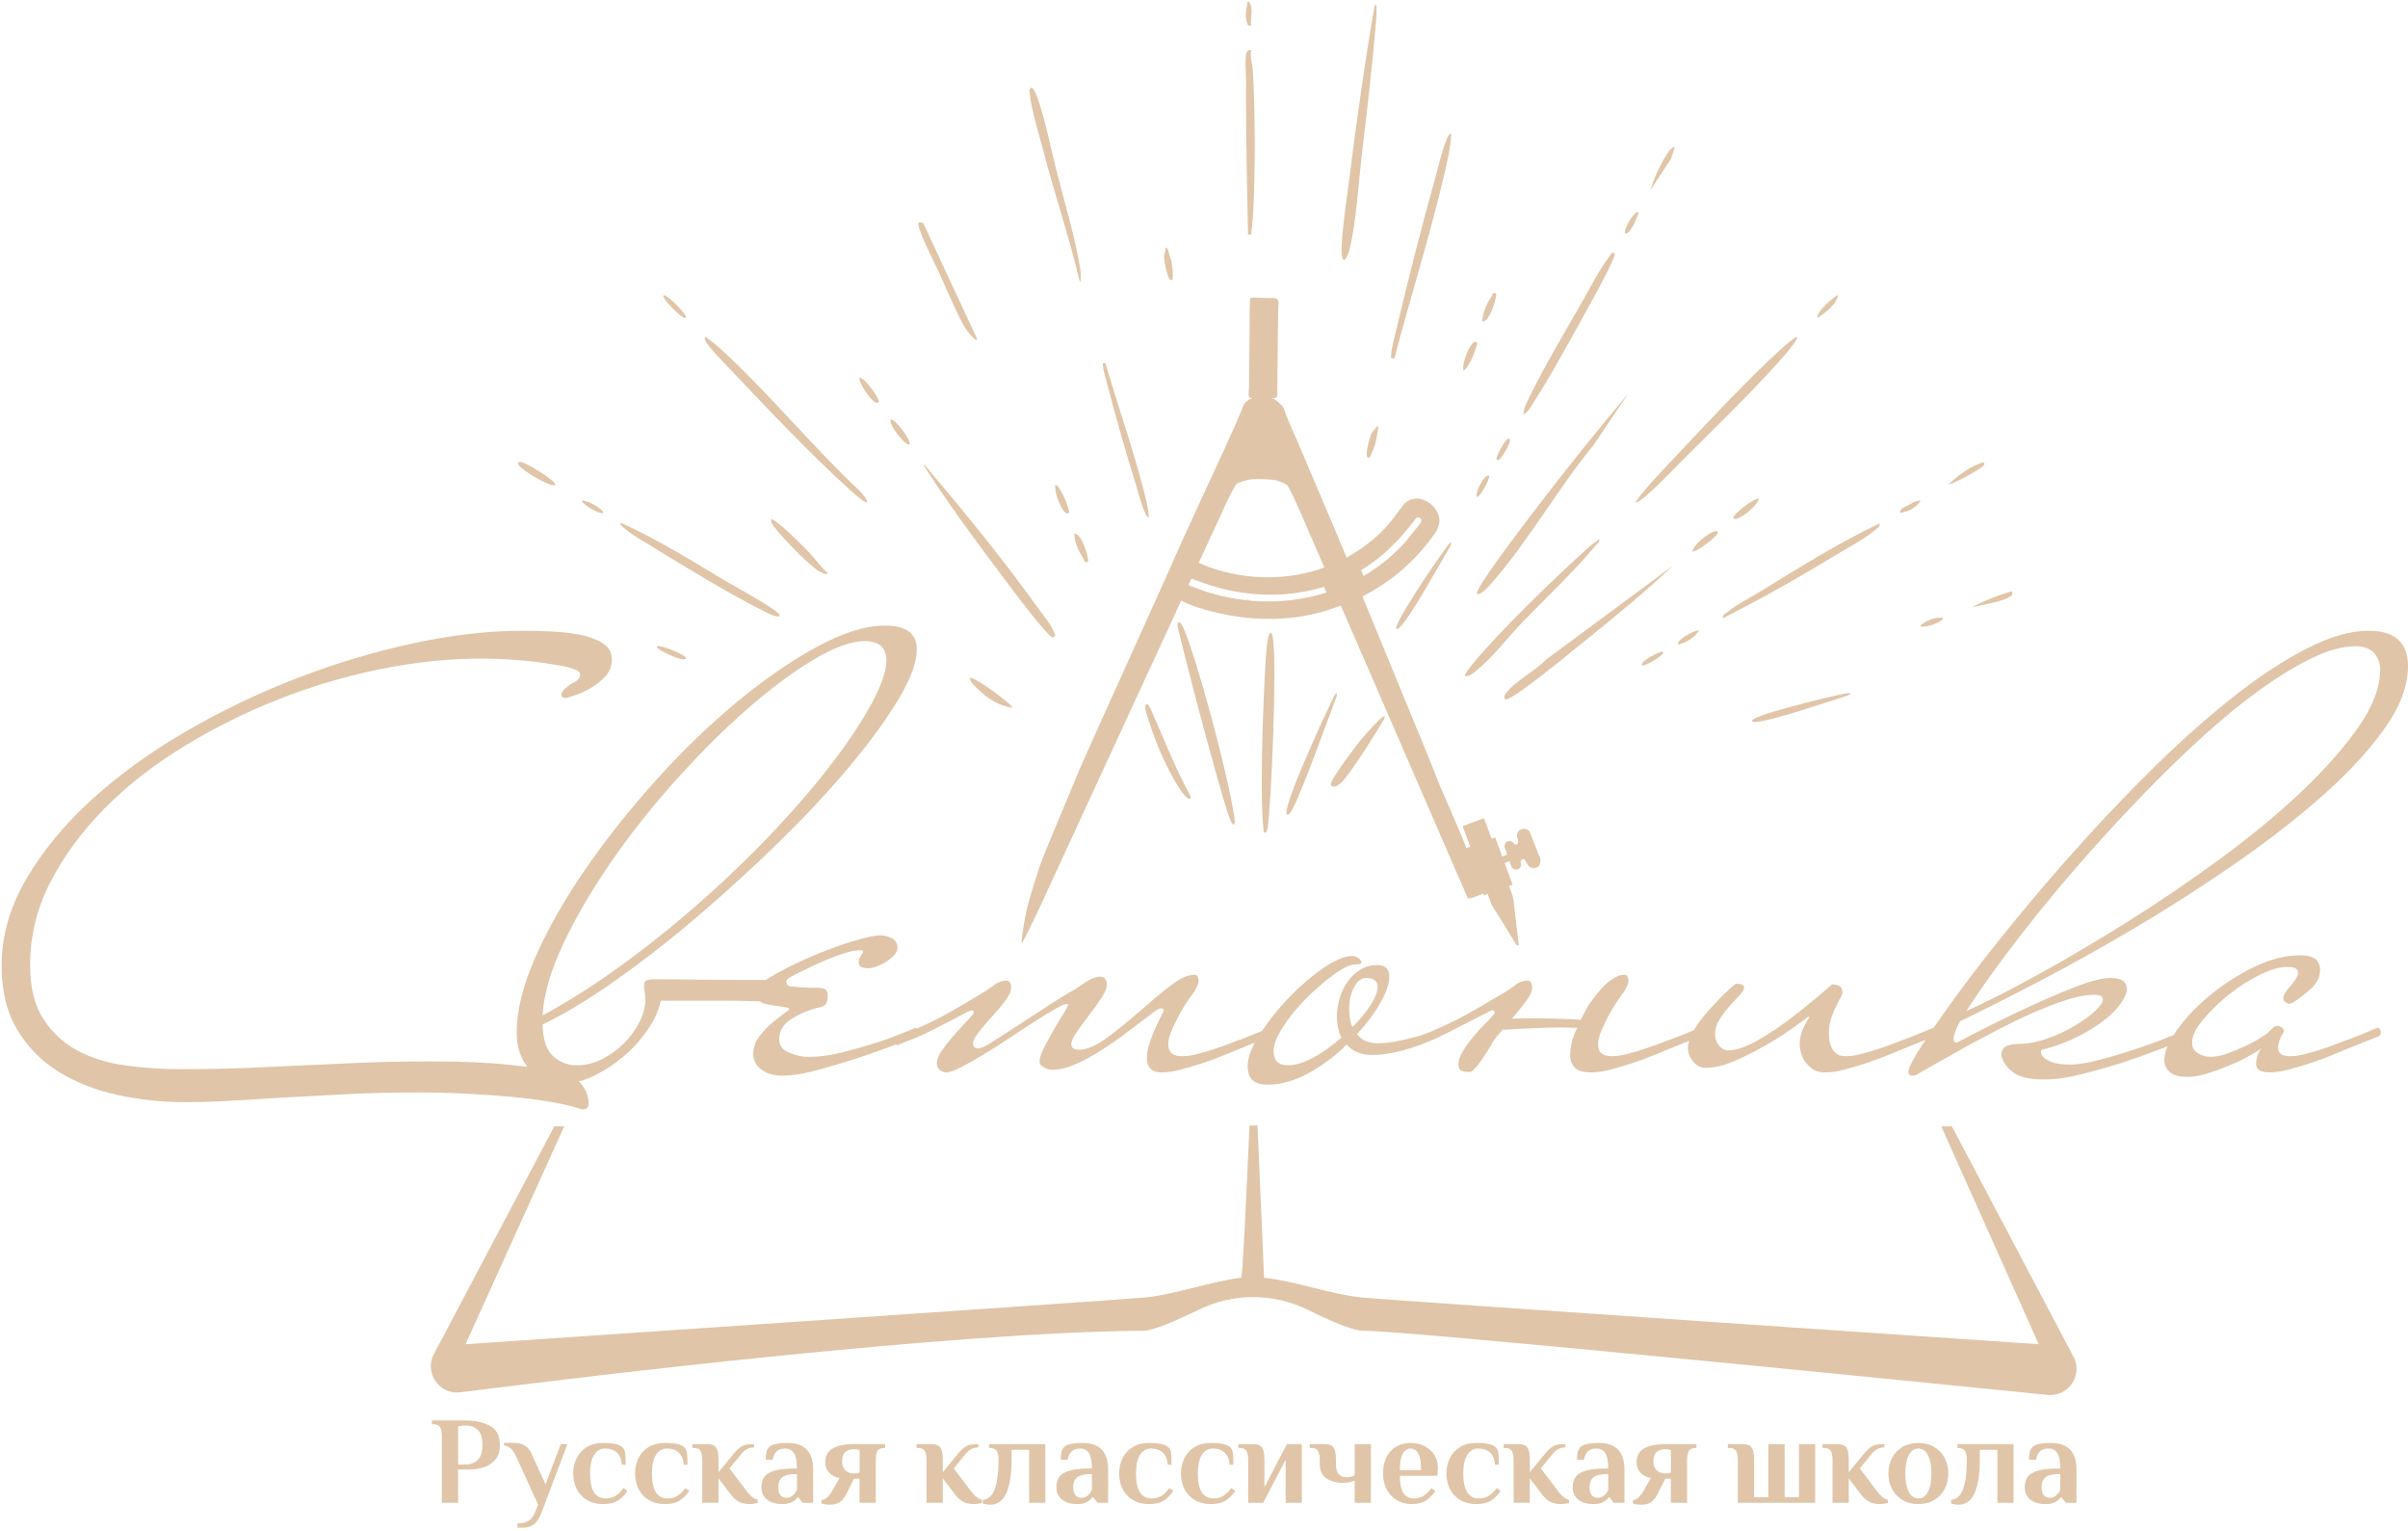<?xml version="1.0" encoding="UTF-8"?> <svg xmlns="http://www.w3.org/2000/svg" width="225" height="143" viewBox="0 0 225 143" fill="none"><path d="M41.291 134.201C41.291 133.804 41.237 133.511 41.127 133.321C41.019 133.131 40.8 133.036 40.475 133.036H40.358V132.686H43.563C44.363 132.686 45.087 132.844 45.736 133.159C46.384 133.474 46.708 134.096 46.708 135.029C46.708 135.635 46.54 136.105 46.201 136.439C45.863 136.773 45.485 136.994 45.065 137.104C44.646 137.212 44.261 137.267 43.911 137.267H42.804V140.379H41.289V134.203L41.291 134.201ZM43.505 136.8C43.963 136.8 44.34 136.66 44.636 136.38C44.932 136.101 45.078 135.63 45.078 134.97C45.078 134.31 44.933 133.851 44.642 133.572C44.35 133.292 43.99 133.153 43.564 133.153C43.338 133.153 43.163 133.168 43.04 133.199L42.806 133.234V136.801H43.505V136.8Z" fill="#E0C5A8"></path><path d="M48.355 142.3C48.781 142.3 49.128 142.218 49.392 142.055C49.657 141.891 49.869 141.597 50.033 141.169L50.277 140.539L48.179 135.947C47.923 135.388 47.561 135.077 47.095 135.014V134.781H48.12C48.462 134.781 48.765 134.865 49.029 135.032C49.294 135.2 49.495 135.427 49.635 135.714L50.975 138.651L52.397 134.898H53.015L50.66 141.133C50.443 141.739 50.19 142.152 49.903 142.374C49.614 142.596 49.254 142.706 48.819 142.706H48.353V142.299L48.355 142.3Z" fill="#E0C5A8"></path><path d="M54.832 140.111C54.413 139.854 54.096 139.511 53.883 139.079C53.669 138.648 53.562 138.168 53.562 137.641C53.562 137.113 53.669 136.632 53.883 136.201C54.096 135.769 54.413 135.425 54.832 135.169C55.252 134.913 55.76 134.785 56.359 134.785C57.29 134.785 57.893 134.92 58.165 135.192C58.298 135.324 58.379 135.5 58.411 135.716C58.442 135.934 58.458 136.303 58.458 136.823H58.108C58.077 136.334 57.925 135.959 57.653 135.698C57.382 135.437 57.009 135.307 56.534 135.307C56.108 135.307 55.767 135.503 55.515 135.896C55.263 136.288 55.136 136.87 55.136 137.638C55.136 139.192 55.622 139.969 56.593 139.969C56.966 139.969 57.278 139.886 57.531 139.718C57.783 139.551 58.026 139.313 58.259 139.001L58.621 139.269C58.395 139.619 58.113 139.91 57.77 140.143C57.427 140.376 56.957 140.493 56.36 140.493C55.763 140.493 55.253 140.364 54.833 140.108L54.832 140.111Z" fill="#E0C5A8"></path><path d="M60.612 140.111C60.192 139.854 59.876 139.511 59.662 139.079C59.448 138.648 59.341 138.168 59.341 137.641C59.341 137.113 59.448 136.632 59.662 136.201C59.876 135.769 60.192 135.425 60.612 135.169C61.031 134.913 61.54 134.785 62.139 134.785C63.07 134.785 63.672 134.92 63.945 135.192C64.077 135.324 64.159 135.5 64.19 135.716C64.222 135.934 64.237 136.303 64.237 136.823H63.887C63.856 136.334 63.705 135.959 63.433 135.698C63.161 135.437 62.789 135.307 62.314 135.307C61.887 135.307 61.547 135.503 61.295 135.896C61.042 136.288 60.916 136.87 60.916 137.638C60.916 139.192 61.402 139.969 62.373 139.969C62.745 139.969 63.058 139.886 63.31 139.718C63.563 139.551 63.806 139.313 64.039 139.001L64.401 139.269C64.175 139.619 63.892 139.91 63.55 140.143C63.207 140.376 62.737 140.493 62.14 140.493C61.542 140.493 61.033 140.364 60.613 140.108L60.612 140.111Z" fill="#E0C5A8"></path><path d="M69.053 140.28C68.769 140.137 68.502 139.898 68.255 139.564L67.136 138.095V140.379H65.621V136.417C65.621 136.02 65.567 135.727 65.458 135.537C65.35 135.347 65.132 135.251 64.805 135.251H64.688V134.901H66.088C66.368 134.901 66.58 134.948 66.728 135.041C66.875 135.134 66.981 135.287 67.043 135.501C67.106 135.715 67.137 136.019 67.137 136.416V137.523L68.547 135.798C68.811 135.479 69.06 135.25 69.293 135.11C69.527 134.971 69.837 134.901 70.225 134.901H70.458V135.204C70.225 135.204 70.016 135.251 69.83 135.344C69.643 135.437 69.464 135.584 69.293 135.786L68.162 137.161L69.712 139.212C70.084 139.717 70.446 140.012 70.796 140.098V140.378C70.734 140.409 70.622 140.437 70.458 140.459C70.295 140.483 70.14 140.494 69.992 140.494C69.65 140.494 69.337 140.423 69.054 140.279L69.053 140.28Z" fill="#E0C5A8"></path><path d="M71.664 140.07C71.318 139.786 71.146 139.404 71.146 138.922C71.146 138.534 71.237 138.21 71.42 137.954C71.603 137.698 71.923 137.504 72.382 137.371C72.84 137.239 73.477 137.173 74.293 137.173H74.467C74.467 136.497 74.374 136.018 74.187 135.734C74.001 135.451 73.726 135.309 73.36 135.309C73.057 135.309 72.808 135.382 72.614 135.53C72.419 135.678 72.28 135.953 72.194 136.357H71.554C71.554 136.092 71.57 135.868 71.606 135.681C71.641 135.495 71.721 135.332 71.844 135.192C72.085 134.92 72.668 134.785 73.592 134.785C74.369 134.785 74.961 134.989 75.369 135.396C75.776 135.804 75.981 136.416 75.981 137.232V140.379H74.99L74.583 139.855H74.525C74.455 139.964 74.346 140.072 74.198 140.182C73.934 140.392 73.577 140.497 73.126 140.497C72.497 140.497 72.009 140.355 71.663 140.071L71.664 140.07ZM73.895 139.813C74.012 139.747 74.125 139.655 74.233 139.539C74.334 139.43 74.412 139.302 74.466 139.154V137.697H74.292C73.74 137.697 73.34 137.796 73.091 137.994C72.842 138.192 72.718 138.501 72.718 138.921C72.718 139.239 72.784 139.483 72.917 139.655C73.049 139.826 73.235 139.911 73.476 139.911C73.639 139.911 73.779 139.879 73.895 139.813Z" fill="#E0C5A8"></path><path d="M76.763 140.435V140.132C77.12 140.086 77.45 139.798 77.753 139.271L78.451 138.059C78.039 137.996 77.713 137.832 77.473 137.564C77.231 137.296 77.111 136.971 77.111 136.59C77.111 136.007 77.338 135.58 77.793 135.309C78.247 135.037 78.874 134.901 79.674 134.901H82.704V135.251H82.645C82.32 135.251 82.102 135.346 81.993 135.537C81.883 135.728 81.829 136.02 81.829 136.417V140.379H80.314V138.118H79.802L79.103 139.505C78.924 139.87 78.716 140.136 78.479 140.303C78.242 140.47 77.921 140.553 77.517 140.553C77.246 140.553 76.993 140.515 76.76 140.437L76.763 140.435ZM80.153 137.597C80.254 137.57 80.308 137.556 80.317 137.556V135.447C80.31 135.447 80.254 135.434 80.153 135.406C80.052 135.378 79.932 135.365 79.792 135.365C79.465 135.365 79.199 135.453 78.993 135.627C78.788 135.801 78.685 136.084 78.685 136.472C78.685 136.86 78.789 137.153 78.999 137.346C79.21 137.541 79.473 137.638 79.792 137.638C79.931 137.638 80.052 137.625 80.153 137.597Z" fill="#E0C5A8"></path><path d="M90.009 140.28C89.725 140.137 89.458 139.898 89.211 139.564L88.092 138.095V140.379H86.577V136.417C86.577 136.02 86.523 135.727 86.414 135.537C86.305 135.347 86.088 135.251 85.761 135.251H85.644V134.901H87.043C87.324 134.901 87.536 134.948 87.684 135.041C87.831 135.134 87.937 135.287 87.999 135.501C88.062 135.715 88.093 136.019 88.093 136.416V137.523L89.503 135.798C89.767 135.479 90.016 135.25 90.249 135.11C90.483 134.971 90.793 134.901 91.181 134.901H91.414V135.204C91.181 135.204 90.972 135.251 90.785 135.344C90.599 135.437 90.42 135.584 90.249 135.786L89.118 137.161L90.668 139.212C91.04 139.717 91.402 140.012 91.752 140.098V140.378C91.689 140.409 91.578 140.437 91.414 140.459C91.251 140.483 91.096 140.494 90.948 140.494C90.606 140.494 90.293 140.423 90.01 140.279L90.009 140.28Z" fill="#E0C5A8"></path><path d="M92.15 140.518C92.011 140.494 91.905 140.471 91.835 140.449V140.111C92.138 140.064 92.394 139.93 92.604 139.709C92.814 139.487 92.983 139.103 93.112 138.555C93.24 138.007 93.304 137.256 93.304 136.3C93.304 135.959 93.244 135.698 93.124 135.519C93.004 135.341 92.773 135.251 92.43 135.251V134.901H97.675V140.379H96.16V135.425H94.517V136.299C94.517 139.135 93.857 140.553 92.536 140.553C92.419 140.553 92.292 140.541 92.151 140.518H92.15Z" fill="#E0C5A8"></path><path d="M99.225 140.07C98.879 139.786 98.707 139.404 98.707 138.922C98.707 138.534 98.798 138.21 98.981 137.954C99.164 137.698 99.484 137.504 99.943 137.371C100.401 137.239 101.038 137.173 101.854 137.173H102.028C102.028 136.497 101.934 136.018 101.748 135.734C101.562 135.451 101.287 135.309 100.921 135.309C100.618 135.309 100.369 135.382 100.175 135.53C99.98 135.678 99.841 135.953 99.755 136.357H99.114C99.114 136.092 99.131 135.868 99.167 135.681C99.202 135.495 99.281 135.332 99.405 135.192C99.646 134.92 100.229 134.785 101.153 134.785C101.93 134.785 102.522 134.989 102.93 135.396C103.337 135.804 103.542 136.416 103.542 137.232V140.379H102.551L102.144 139.855H102.086C102.016 139.964 101.907 140.072 101.759 140.182C101.494 140.392 101.137 140.497 100.687 140.497C100.058 140.497 99.57 140.355 99.224 140.071L99.225 140.07ZM101.456 139.813C101.573 139.747 101.686 139.655 101.794 139.539C101.895 139.43 101.973 139.302 102.027 139.154V137.697H101.853C101.301 137.697 100.901 137.796 100.652 137.994C100.403 138.192 100.279 138.501 100.279 138.921C100.279 139.239 100.345 139.483 100.478 139.655C100.61 139.826 100.796 139.911 101.036 139.911C101.2 139.911 101.339 139.879 101.456 139.813Z" fill="#E0C5A8"></path><path d="M105.84 140.111C105.421 139.854 105.104 139.511 104.89 139.079C104.676 138.648 104.569 138.168 104.569 137.641C104.569 137.113 104.676 136.632 104.89 136.201C105.104 135.769 105.421 135.425 105.84 135.169C106.26 134.913 106.768 134.785 107.367 134.785C108.298 134.785 108.9 134.92 109.173 135.192C109.305 135.324 109.387 135.5 109.418 135.716C109.45 135.934 109.465 136.303 109.465 136.823H109.116C109.084 136.334 108.933 135.959 108.661 135.698C108.39 135.437 108.017 135.307 107.542 135.307C107.115 135.307 106.775 135.503 106.523 135.896C106.27 136.288 106.144 136.87 106.144 137.638C106.144 139.192 106.63 139.969 107.601 139.969C107.974 139.969 108.286 139.886 108.539 139.718C108.791 139.551 109.034 139.313 109.267 139.001L109.629 139.269C109.403 139.619 109.12 139.91 108.778 140.143C108.435 140.376 107.965 140.493 107.368 140.493C106.77 140.493 106.261 140.364 105.841 140.108L105.84 140.111Z" fill="#E0C5A8"></path><path d="M111.62 140.111C111.2 139.854 110.884 139.511 110.67 139.079C110.456 138.648 110.349 138.168 110.349 137.641C110.349 137.113 110.456 136.632 110.67 136.201C110.884 135.769 111.2 135.425 111.62 135.169C112.039 134.913 112.548 134.785 113.146 134.785C114.078 134.785 114.68 134.92 114.953 135.192C115.085 135.324 115.167 135.5 115.198 135.716C115.229 135.934 115.245 136.303 115.245 136.823H114.895C114.864 136.334 114.713 135.959 114.441 135.698C114.169 135.437 113.797 135.307 113.322 135.307C112.895 135.307 112.555 135.503 112.302 135.896C112.05 136.288 111.924 136.87 111.924 137.638C111.924 139.192 112.409 139.969 113.381 139.969C113.753 139.969 114.066 139.886 114.318 139.718C114.571 139.551 114.814 139.313 115.047 139.001L115.409 139.269C115.183 139.619 114.9 139.91 114.557 140.143C114.215 140.376 113.745 140.493 113.147 140.493C112.55 140.493 112.04 140.364 111.621 140.108L111.62 140.111Z" fill="#E0C5A8"></path><path d="M116.632 136.415C116.632 136.018 116.578 135.725 116.469 135.535C116.36 135.345 116.143 135.249 115.816 135.249H115.699V134.899H117.098C117.379 134.899 117.591 134.946 117.739 135.039C117.886 135.132 117.992 135.285 118.054 135.499C118.117 135.713 118.148 136.017 118.148 136.414V138.919L120.245 134.898H121.643V140.376H120.129V136.355L118.031 140.376H116.633V136.414L116.632 136.415Z" fill="#E0C5A8"></path><path d="M126.579 138.305C126.447 138.361 126.288 138.409 126.102 138.451C125.916 138.494 125.724 138.514 125.531 138.514C124.871 138.514 124.336 138.373 123.929 138.089C123.521 137.805 123.317 137.364 123.317 136.767V136.417C123.317 136.02 123.261 135.727 123.153 135.537C123.045 135.347 122.826 135.251 122.501 135.251H122.384V134.901H123.782C124.062 134.901 124.275 134.948 124.423 135.041C124.571 135.134 124.675 135.287 124.738 135.501C124.8 135.715 124.831 136.019 124.831 136.416V136.766C124.831 137.582 125.153 137.989 125.799 137.989C125.97 137.989 126.112 137.976 126.225 137.948C126.338 137.921 126.455 137.873 126.58 137.803V134.901H128.095V140.379H126.58V138.304L126.579 138.305Z" fill="#E0C5A8"></path><path d="M130.499 140.122C130.095 139.873 129.782 139.533 129.56 139.102C129.339 138.671 129.228 138.184 129.228 137.639C129.228 137.034 129.339 136.517 129.56 136.09C129.781 135.663 130.086 135.339 130.475 135.116C130.863 134.895 131.302 134.785 131.791 134.785C132.28 134.785 132.708 134.882 133.096 135.077C133.485 135.271 133.791 135.544 134.017 135.898C134.242 136.251 134.355 136.657 134.355 137.115C134.355 137.263 134.348 137.43 134.332 137.617L134.308 137.85H130.8C130.8 138.588 130.913 139.126 131.138 139.464C131.363 139.802 131.678 139.971 132.082 139.971C132.454 139.971 132.768 139.888 133.021 139.72C133.273 139.553 133.516 139.315 133.749 139.004L134.111 139.272C133.885 139.622 133.604 139.912 133.266 140.146C132.928 140.379 132.475 140.495 131.909 140.495C131.373 140.495 130.903 140.372 130.499 140.123V140.122ZM132.783 137.324C132.783 136.595 132.697 136.076 132.525 135.769C132.355 135.463 132.109 135.309 131.791 135.309C131.495 135.309 131.257 135.466 131.075 135.781C130.892 136.096 130.8 136.61 130.8 137.326H132.781L132.783 137.324Z" fill="#E0C5A8"></path><path d="M136.423 140.111C136.003 139.854 135.687 139.511 135.473 139.079C135.259 138.648 135.152 138.168 135.152 137.641C135.152 137.113 135.259 136.632 135.473 136.201C135.687 135.769 136.003 135.425 136.423 135.169C136.842 134.913 137.351 134.785 137.949 134.785C138.881 134.785 139.483 134.92 139.756 135.192C139.888 135.324 139.97 135.5 140.001 135.716C140.032 135.934 140.048 136.303 140.048 136.823H139.698C139.667 136.334 139.515 135.959 139.244 135.698C138.972 135.437 138.6 135.307 138.125 135.307C137.698 135.307 137.358 135.503 137.105 135.896C136.853 136.288 136.727 136.87 136.727 137.638C136.727 139.192 137.212 139.969 138.184 139.969C138.556 139.969 138.869 139.886 139.121 139.718C139.374 139.551 139.616 139.313 139.85 139.001L140.211 139.269C139.985 139.619 139.703 139.91 139.36 140.143C139.018 140.376 138.548 140.493 137.95 140.493C137.353 140.493 136.843 140.364 136.424 140.108L136.423 140.111Z" fill="#E0C5A8"></path><path d="M144.861 140.28C144.577 140.137 144.31 139.898 144.063 139.564L142.943 138.095V140.379H141.429V136.417C141.429 136.02 141.375 135.727 141.265 135.537C141.157 135.347 140.94 135.251 140.613 135.251H140.496V134.901H141.895C142.175 134.901 142.388 134.948 142.536 135.041C142.683 135.134 142.788 135.287 142.851 135.501C142.913 135.715 142.945 136.019 142.945 136.416V137.523L144.355 135.798C144.619 135.479 144.868 135.25 145.101 135.11C145.334 134.971 145.644 134.901 146.033 134.901H146.266V135.204C146.033 135.204 145.824 135.251 145.637 135.344C145.451 135.437 145.272 135.584 145.101 135.786L143.97 137.161L145.519 139.212C145.892 139.717 146.254 140.012 146.604 140.098V140.378C146.541 140.409 146.429 140.437 146.266 140.459C146.102 140.483 145.947 140.494 145.8 140.494C145.458 140.494 145.144 140.423 144.862 140.279L144.861 140.28Z" fill="#E0C5A8"></path><path d="M147.469 140.07C147.123 139.786 146.951 139.404 146.951 138.922C146.951 138.534 147.042 138.21 147.225 137.954C147.407 137.698 147.727 137.504 148.186 137.371C148.644 137.239 149.281 137.173 150.098 137.173H150.272C150.272 136.497 150.178 136.018 149.992 135.734C149.806 135.451 149.53 135.309 149.165 135.309C148.862 135.309 148.613 135.382 148.418 135.53C148.224 135.678 148.084 135.953 147.999 136.357H147.358C147.358 136.092 147.375 135.868 147.411 135.681C147.446 135.495 147.525 135.332 147.649 135.192C147.889 134.92 148.472 134.785 149.397 134.785C150.173 134.785 150.766 134.989 151.173 135.396C151.581 135.804 151.785 136.416 151.785 137.232V140.379H150.795L150.387 139.855H150.33C150.26 139.964 150.151 140.072 150.003 140.182C149.738 140.392 149.381 140.497 148.93 140.497C148.302 140.497 147.814 140.355 147.468 140.071L147.469 140.07ZM149.701 139.813C149.818 139.747 149.931 139.655 150.039 139.539C150.14 139.43 150.218 139.302 150.272 139.154V137.697H150.098C149.546 137.697 149.146 137.796 148.897 137.994C148.648 138.192 148.524 138.501 148.524 138.921C148.524 139.239 148.59 139.483 148.723 139.655C148.855 139.826 149.041 139.911 149.281 139.911C149.445 139.911 149.584 139.879 149.701 139.813Z" fill="#E0C5A8"></path><path d="M152.57 140.435V140.132C152.927 140.086 153.258 139.798 153.561 139.271L154.259 138.059C153.847 137.996 153.521 137.832 153.281 137.564C153.039 137.296 152.919 136.971 152.919 136.59C152.919 136.007 153.146 135.58 153.6 135.309C154.055 135.037 154.682 134.901 155.482 134.901H158.512V135.251H158.453C158.127 135.251 157.91 135.346 157.8 135.537C157.691 135.728 157.637 136.02 157.637 136.417V140.379H156.122V138.118H155.61L154.911 139.505C154.731 139.87 154.523 140.136 154.287 140.303C154.05 140.47 153.729 140.553 153.325 140.553C153.053 140.553 152.801 140.515 152.568 140.437L152.57 140.435ZM155.961 137.597C156.062 137.57 156.116 137.556 156.125 137.556V135.447C156.117 135.447 156.062 135.434 155.961 135.406C155.86 135.378 155.74 135.365 155.599 135.365C155.272 135.365 155.007 135.453 154.801 135.627C154.596 135.801 154.492 136.084 154.492 136.472C154.492 136.86 154.597 137.153 154.807 137.346C155.018 137.541 155.281 137.638 155.599 137.638C155.739 137.638 155.86 137.625 155.961 137.597Z" fill="#E0C5A8"></path><path d="M162.382 136.417C162.382 136.02 162.328 135.727 162.218 135.537C162.11 135.347 161.893 135.251 161.566 135.251H161.449V134.901H162.848C163.128 134.901 163.341 134.948 163.489 135.041C163.635 135.134 163.741 135.287 163.804 135.501C163.866 135.715 163.898 136.019 163.898 136.416V139.854H165.238V134.901H166.752V139.854H168.093V134.901H169.607V140.379H162.382V136.417Z" fill="#E0C5A8"></path><path d="M174.661 140.28C174.377 140.137 174.111 139.898 173.863 139.564L172.744 138.095V140.379H171.229V136.417C171.229 136.02 171.175 135.727 171.066 135.537C170.958 135.347 170.74 135.251 170.413 135.251H170.296V134.901H171.696C171.976 134.901 172.188 134.948 172.336 135.041C172.483 135.134 172.589 135.287 172.651 135.501C172.714 135.715 172.745 136.019 172.745 136.416V137.523L174.155 135.798C174.419 135.479 174.668 135.25 174.901 135.11C175.135 134.971 175.445 134.901 175.833 134.901H176.066V135.204C175.833 135.204 175.624 135.251 175.438 135.344C175.251 135.437 175.072 135.584 174.901 135.786L173.77 137.161L175.32 139.212C175.692 139.717 176.054 140.012 176.404 140.098V140.378C176.341 140.409 176.23 140.437 176.066 140.459C175.903 140.483 175.748 140.494 175.6 140.494C175.258 140.494 174.945 140.423 174.662 140.279L174.661 140.28Z" fill="#E0C5A8"></path><path d="M177.762 140.116C177.339 139.863 177.014 139.522 176.788 139.09C176.562 138.659 176.45 138.176 176.45 137.639C176.45 137.103 176.562 136.62 176.788 136.189C177.014 135.757 177.337 135.416 177.762 135.163C178.185 134.911 178.68 134.785 179.248 134.785C179.815 134.785 180.309 134.911 180.733 135.163C181.156 135.416 181.481 135.757 181.707 136.189C181.932 136.62 182.045 137.103 182.045 137.639C182.045 138.176 181.932 138.659 181.707 139.09C181.481 139.522 181.156 139.863 180.733 140.116C180.31 140.368 179.815 140.494 179.248 140.494C178.68 140.494 178.185 140.368 177.762 140.116ZM180.157 139.328C180.367 138.902 180.472 138.338 180.472 137.638C180.472 136.939 180.368 136.376 180.157 135.948C179.947 135.521 179.644 135.307 179.249 135.307C178.853 135.307 178.549 135.521 178.34 135.948C178.13 136.375 178.025 136.939 178.025 137.638C178.025 138.338 178.13 138.9 178.34 139.328C178.549 139.755 178.852 139.969 179.249 139.969C179.645 139.969 179.947 139.755 180.157 139.328Z" fill="#E0C5A8"></path><path d="M182.625 140.518C182.485 140.494 182.38 140.471 182.31 140.449V140.111C182.613 140.064 182.869 139.93 183.079 139.709C183.288 139.487 183.458 139.103 183.586 138.555C183.715 138.007 183.779 137.256 183.779 136.3C183.779 135.959 183.719 135.698 183.598 135.519C183.478 135.341 183.247 135.251 182.905 135.251V134.901H188.149V140.379H186.635V135.425H184.992V136.299C184.992 139.135 184.332 140.553 183.011 140.553C182.894 140.553 182.767 140.541 182.626 140.518H182.625Z" fill="#E0C5A8"></path><path d="M189.706 140.07C189.36 139.786 189.188 139.404 189.188 138.922C189.188 138.534 189.279 138.21 189.462 137.954C189.645 137.698 189.964 137.504 190.423 137.371C190.881 137.239 191.519 137.173 192.335 137.173H192.509C192.509 136.497 192.415 136.018 192.229 135.734C192.043 135.451 191.767 135.309 191.402 135.309C191.099 135.309 190.85 135.382 190.655 135.53C190.461 135.678 190.321 135.953 190.236 136.357H189.595C189.595 136.092 189.612 135.868 189.648 135.681C189.683 135.495 189.762 135.332 189.886 135.192C190.127 134.92 190.71 134.785 191.634 134.785C192.41 134.785 193.003 134.989 193.411 135.396C193.818 135.804 194.022 136.416 194.022 137.232V140.379H193.032L192.624 139.855H192.567C192.497 139.964 192.388 140.072 192.24 140.182C191.975 140.392 191.618 140.497 191.168 140.497C190.539 140.497 190.051 140.355 189.705 140.071L189.706 140.07ZM191.937 139.813C192.053 139.747 192.166 139.655 192.275 139.539C192.376 139.43 192.454 139.302 192.508 139.154V137.697H192.333C191.782 137.697 191.381 137.796 191.133 137.994C190.884 138.192 190.76 138.501 190.76 138.921C190.76 139.239 190.826 139.483 190.958 139.655C191.091 139.826 191.277 139.911 191.517 139.911C191.681 139.911 191.82 139.879 191.937 139.813Z" fill="#E0C5A8"></path><path d="M190.451 91.714C193.31 90.225 196.289 88.564 199.391 86.732C202.491 84.9 205.561 82.937 208.602 80.842C211.641 78.749 214.379 76.635 216.817 74.501C219.252 72.367 221.226 70.253 222.735 68.159C224.245 66.066 225 64.093 225 62.24C225 60.026 223.772 58.918 221.316 58.918C219.624 58.918 217.701 59.472 215.547 60.578C213.393 61.686 211.148 63.155 208.812 64.987C206.477 66.819 204.101 68.913 201.685 71.267C199.269 73.624 196.934 76.049 194.679 78.546C192.424 81.043 190.3 83.508 188.307 85.944C186.314 88.381 184.583 90.595 183.113 92.588C182.171 93.865 181.368 94.993 180.675 96.005C180.672 96.005 180.67 96.001 180.668 96.001C180.426 96.082 180.184 96.182 179.943 96.302C179.54 96.463 178.937 96.705 178.13 97.027C177.89 97.108 177.536 97.239 177.074 97.42C176.61 97.6 176.107 97.782 175.564 97.964C175.02 98.145 174.476 98.306 173.934 98.447C173.391 98.589 172.896 98.658 172.454 98.658C172.051 98.658 171.749 98.567 171.548 98.387C171.346 98.205 171.194 97.994 171.095 97.752C170.994 97.51 170.934 97.28 170.914 97.057C170.894 96.836 170.884 96.665 170.884 96.544C170.884 95.86 171.035 95.175 171.336 94.49C171.638 93.806 171.85 93.383 171.971 93.222C172.092 93.021 172.152 92.86 172.152 92.738C172.152 92.417 172.061 92.206 171.881 92.104C171.699 92.004 171.467 91.953 171.186 91.953C169.896 93.081 168.649 94.107 167.44 95.034C166.393 95.84 165.326 96.555 164.239 97.179C163.152 97.804 162.226 98.115 161.462 98.115C161.138 98.115 160.858 97.964 160.615 97.662C160.374 97.36 160.253 97.008 160.253 96.605C160.253 96.122 160.394 95.66 160.675 95.216C160.957 94.773 161.269 94.361 161.612 93.978C161.954 93.595 162.266 93.253 162.548 92.951C162.831 92.649 162.971 92.419 162.971 92.256C162.971 92.176 162.951 92.116 162.911 92.075C162.79 91.955 162.629 91.894 162.428 91.894H162.186C162.147 91.894 162.126 91.915 162.126 91.955C161.885 92.116 161.523 92.438 161.038 92.921C160.555 93.404 160.062 93.928 159.559 94.491C159.063 95.045 158.642 95.617 158.282 96.209C158.214 96.24 158.156 96.264 158.079 96.304C157.635 96.505 157.032 96.747 156.268 97.028C156.026 97.109 155.674 97.24 155.211 97.421C154.747 97.602 154.244 97.783 153.701 97.965C153.158 98.146 152.613 98.307 152.07 98.448C151.527 98.59 151.034 98.659 150.59 98.659C149.744 98.659 149.322 98.296 149.322 97.572C149.322 97.17 149.432 96.717 149.654 96.213C149.875 95.71 150.116 95.216 150.379 94.734C150.64 94.251 150.911 93.808 151.195 93.404C151.476 93.003 151.678 92.72 151.798 92.559L152.039 92.076C152.119 91.915 152.16 91.754 152.16 91.593C152.16 91.512 152.14 91.402 152.1 91.26C152.059 91.119 151.939 91.049 151.737 91.049C151.375 91.049 150.932 91.241 150.409 91.623C149.885 92.006 149.24 92.74 148.476 93.827C148.355 94.029 148.193 94.311 147.993 94.674C147.911 94.876 147.812 95.076 147.691 95.277C147.489 95.237 147.288 95.216 147.088 95.216C146.081 95.176 145.074 95.146 144.068 95.126C143.062 95.105 142.156 95.116 141.35 95.156H141.29C141.33 95.075 141.391 94.995 141.472 94.914C141.914 94.391 142.307 93.897 142.65 93.436C142.991 92.973 143.163 92.581 143.163 92.257C143.163 91.815 143.002 91.593 142.68 91.593C142.519 91.593 142.356 91.623 142.196 91.683C142.035 91.743 141.914 91.795 141.835 91.833C141.473 92.116 141.099 92.376 140.717 92.619C140.333 92.861 139.921 93.103 139.479 93.344C138.754 93.788 137.939 94.261 137.033 94.764C136.126 95.267 135.15 95.74 134.103 96.183C133.862 96.304 133.598 96.415 133.317 96.515C133.154 96.573 132.97 96.642 132.793 96.707C132.603 96.765 132.412 96.823 132.2 96.878C131.657 97.02 131.084 97.15 130.479 97.27C129.876 97.391 129.291 97.451 128.728 97.451C127.881 97.451 127.237 97.17 126.795 96.605C127.72 95.599 128.455 94.611 128.999 93.646C129.543 92.679 129.815 91.875 129.815 91.23C129.815 90.505 129.432 90.143 128.668 90.143C128.103 90.143 127.591 90.285 127.128 90.565C126.664 90.847 126.272 91.21 125.95 91.653C125.626 92.096 125.376 92.61 125.195 93.193C125.013 93.777 124.923 94.35 124.923 94.914C124.923 95.721 125.064 96.385 125.345 96.908C124.54 97.633 123.685 98.247 122.779 98.751C121.872 99.255 121.057 99.506 120.333 99.506C119.446 99.506 119.003 99.063 119.003 98.177C119.003 97.574 119.305 96.808 119.91 95.883C120.513 94.957 121.239 94.071 122.084 93.225C122.93 92.379 123.785 91.644 124.652 91.021C125.517 90.397 126.191 90.084 126.675 90.084C126.796 90.084 126.916 90.075 127.038 90.054C127.158 90.034 127.218 89.984 127.218 89.903C127.218 89.782 127.128 89.651 126.946 89.511C126.766 89.37 126.574 89.299 126.373 89.299C125.648 89.299 124.732 89.683 123.625 90.447C122.518 91.213 121.441 92.138 120.394 93.225C119.44 94.216 118.627 95.245 117.924 96.302C117.921 96.302 117.92 96.303 117.918 96.305C117.515 96.466 116.91 96.707 116.106 97.03C115.865 97.11 115.511 97.241 115.05 97.423C114.586 97.603 114.082 97.784 113.54 97.966C112.997 98.147 112.452 98.308 111.909 98.449C111.365 98.591 110.873 98.661 110.429 98.661C109.584 98.661 109.161 98.298 109.161 97.573C109.161 97.171 109.271 96.718 109.493 96.215C109.714 95.711 109.955 95.217 110.217 94.735C110.478 94.252 110.75 93.809 111.032 93.405C111.315 93.004 111.516 92.722 111.636 92.56C111.716 92.399 111.797 92.238 111.877 92.077C111.958 91.916 111.999 91.755 111.999 91.594C111.999 91.513 111.978 91.403 111.938 91.261C111.898 91.12 111.777 91.051 111.576 91.051C110.972 91.051 110.207 91.412 109.281 92.137C108.354 92.862 107.388 93.669 106.382 94.553C105.376 95.439 104.378 96.245 103.392 96.969C102.405 97.694 101.55 98.057 100.826 98.057C100.343 98.057 100.101 97.876 100.101 97.514C100.101 97.272 100.272 96.901 100.614 96.396C100.957 95.894 101.339 95.37 101.762 94.826C102.185 94.283 102.568 93.749 102.91 93.226C103.252 92.703 103.424 92.281 103.424 91.958C103.424 91.756 103.373 91.586 103.272 91.445C103.171 91.304 103.021 91.233 102.819 91.233C102.416 91.233 101.952 91.405 101.429 91.747C100.905 92.089 100.563 92.32 100.403 92.441C99.799 92.765 99.034 93.228 98.107 93.831C97.18 94.434 96.255 95.039 95.329 95.642C94.402 96.246 93.578 96.78 92.853 97.242C92.128 97.706 91.645 97.937 91.403 97.937C91.08 97.937 90.92 97.777 90.92 97.454C90.92 97.212 91.1 96.86 91.463 96.396C91.826 95.933 92.239 95.451 92.703 94.948C93.164 94.444 93.578 93.95 93.941 93.468C94.302 92.985 94.484 92.583 94.484 92.26C94.484 91.817 94.323 91.595 94.001 91.595C93.84 91.595 93.677 91.625 93.518 91.685C93.356 91.745 93.235 91.797 93.156 91.836C92.431 92.36 91.646 92.863 90.8 93.345C90.075 93.789 89.26 94.263 88.354 94.765C87.516 95.23 86.612 95.666 85.655 96.081C85.619 96.055 85.588 96.004 85.547 96.004C84.419 96.487 83.271 96.931 82.103 97.332C81.097 97.656 80.009 97.967 78.842 98.269C77.674 98.571 76.567 98.722 75.519 98.722C74.954 98.722 74.362 98.591 73.738 98.33C73.113 98.068 72.802 97.656 72.802 97.092C72.802 96.287 73.194 95.642 73.98 95.159C74.766 94.676 75.58 94.335 76.426 94.133C76.868 94.052 77.129 93.912 77.212 93.71C77.291 93.509 77.332 93.308 77.332 93.106C77.332 92.825 77.291 92.623 77.212 92.503C77.13 92.381 76.869 92.301 76.426 92.261H75.852C75.589 92.261 75.319 92.251 75.036 92.231C74.754 92.211 74.493 92.191 74.251 92.17C74.01 92.15 73.868 92.14 73.828 92.14C73.588 92.059 73.466 91.918 73.466 91.718C73.466 91.598 73.547 91.476 73.708 91.356C73.828 91.275 74.131 91.114 74.614 90.873C75.098 90.631 75.641 90.37 76.244 90.088C76.848 89.805 77.452 89.554 78.056 89.333C78.659 89.112 79.122 88.962 79.445 88.881C79.646 88.841 79.828 88.811 79.989 88.79C80.148 88.77 80.27 88.76 80.35 88.76C80.551 88.76 80.652 88.8 80.652 88.881C80.652 88.962 80.611 89.042 80.531 89.121C80.329 89.404 80.229 89.665 80.229 89.907C80.229 90.109 80.32 90.25 80.501 90.329C80.682 90.41 80.873 90.451 81.074 90.451C81.316 90.451 81.597 90.391 81.92 90.269C82.243 90.149 82.544 89.998 82.827 89.816C83.108 89.635 83.35 89.434 83.552 89.213C83.753 88.992 83.853 88.78 83.853 88.578C83.853 88.136 83.681 87.823 83.34 87.642C82.997 87.46 82.624 87.37 82.222 87.37C81.86 87.37 81.235 87.49 80.349 87.732C79.462 87.973 78.486 88.297 77.42 88.698C76.353 89.101 75.275 89.565 74.189 90.088C73.185 90.571 72.316 91.054 71.553 91.536H68.753C67.463 91.536 66.267 91.527 65.159 91.506C64.052 91.487 63.106 91.476 62.321 91.476H61.023C60.821 91.476 60.631 91.506 60.45 91.566C60.268 91.628 60.178 91.778 60.178 92.019C60.178 92.221 60.198 92.422 60.238 92.623C60.278 92.825 60.298 93.087 60.298 93.408C60.298 94.053 60.118 94.737 59.755 95.462C59.392 96.187 58.908 96.852 58.305 97.455C57.702 98.058 57.017 98.553 56.251 98.935C55.485 99.318 54.7 99.508 53.896 99.508C53.05 99.508 52.315 99.227 51.69 98.663C51.065 98.099 50.733 97.112 50.694 95.704C52.707 94.737 54.972 93.369 57.489 91.598C60.006 89.826 62.552 87.842 65.129 85.647C67.706 83.453 70.233 81.147 72.709 78.731C75.185 76.316 77.38 73.97 79.293 71.694C81.204 69.42 82.745 67.315 83.913 65.384C85.081 63.451 85.665 61.88 85.665 60.672C85.665 59.182 84.678 58.437 82.705 58.437C80.894 58.437 78.779 59.092 76.363 60.4C73.947 61.709 71.461 63.419 68.905 65.533C66.347 67.647 63.84 70.063 61.385 72.781C58.929 75.499 56.723 78.268 54.771 81.086C52.818 83.904 51.248 86.654 50.06 89.331C48.873 92.009 48.279 94.374 48.279 96.427C48.279 97.73 48.62 98.799 49.274 99.654C48.816 99.601 48.302 99.542 47.718 99.477C45.725 99.256 43.318 99.145 40.499 99.145C37.922 99.145 35.707 99.186 33.856 99.267C32.002 99.347 30.232 99.428 28.54 99.507C26.849 99.588 25.088 99.668 23.256 99.749C21.423 99.83 19.259 99.87 16.764 99.87C15.032 99.87 13.32 99.749 11.63 99.507C9.939 99.267 8.448 98.793 7.16 98.089C5.87 97.384 4.824 96.397 4.019 95.129C3.213 93.861 2.811 92.2 2.811 90.147C2.811 87.449 3.435 84.882 4.683 82.447C5.931 80.01 7.602 77.726 9.697 75.591C11.79 73.458 14.247 71.525 17.066 69.793C19.883 68.062 22.843 66.583 25.944 65.353C29.044 64.125 32.224 63.179 35.487 62.514C38.749 61.85 41.889 61.518 44.91 61.518C46.198 61.518 47.516 61.578 48.865 61.699C50.214 61.819 51.593 62.023 53.003 62.303C53.284 62.383 53.556 62.475 53.819 62.574C54.08 62.675 54.211 62.826 54.211 63.028C54.211 63.269 54.05 63.492 53.728 63.692C53.404 63.853 53.112 64.046 52.852 64.266C52.588 64.487 52.458 64.7 52.458 64.9C52.458 65.101 52.599 65.202 52.882 65.202C53.687 65.001 54.41 64.719 55.056 64.356C55.619 64.035 56.113 63.653 56.536 63.209C56.958 62.767 57.17 62.222 57.17 61.578C57.17 60.934 56.877 60.431 56.294 60.068C55.71 59.706 54.996 59.446 54.15 59.283C53.303 59.122 52.398 59.021 51.432 58.981C50.465 58.942 49.58 58.921 48.774 58.921C45.594 58.921 42.191 59.313 38.566 60.099C34.942 60.884 31.328 61.972 27.725 63.361C24.12 64.75 20.657 66.41 17.336 68.344C14.014 70.277 11.084 72.401 8.548 74.715C6.012 77.031 3.978 79.497 2.448 82.115C0.916 84.733 0.152 87.43 0.152 90.208C0.152 92.584 0.645 94.587 1.631 96.218C2.618 97.848 3.917 99.158 5.527 100.144C7.137 101.131 8.97 101.845 11.024 102.288C13.079 102.731 15.171 102.953 17.305 102.953C18.795 102.953 20.324 102.903 21.895 102.802C23.466 102.701 25.128 102.6 26.879 102.5C28.63 102.399 30.513 102.298 32.526 102.198C34.54 102.099 36.733 102.048 39.11 102.048C40.68 102.048 42.221 102.088 43.73 102.168C45.24 102.249 46.639 102.35 47.928 102.47C49.215 102.59 50.384 102.742 51.431 102.923C52.478 103.103 53.323 103.295 53.967 103.497C54.088 103.536 54.188 103.566 54.269 103.588C54.349 103.607 54.43 103.618 54.51 103.618C54.832 103.618 54.993 103.436 54.993 103.075C54.993 102.389 54.752 101.766 54.269 101.202C54.213 101.138 54.133 101.082 54.067 101.022C54.523 100.906 54.99 100.735 55.466 100.507C56.432 100.043 57.347 99.449 58.214 98.726C59.079 98.001 59.834 97.176 60.478 96.249C61.121 95.324 61.545 94.397 61.746 93.472H67.001C68.248 93.472 69.164 93.481 69.749 93.502C70.332 93.522 70.685 93.532 70.806 93.532H71.022C71.183 93.663 71.415 93.769 71.772 93.833C72.496 93.954 73.01 94.035 73.311 94.075C73.613 94.115 73.764 94.176 73.764 94.255C73.764 94.296 73.593 94.437 73.251 94.678C72.909 94.919 72.526 95.222 72.103 95.585C71.68 95.947 71.287 96.37 70.925 96.853C70.564 97.336 70.382 97.859 70.382 98.423C70.382 99.026 70.633 99.52 71.137 99.903C71.639 100.285 72.294 100.476 73.1 100.476C74.066 100.476 75.263 100.274 76.694 99.872C78.123 99.47 79.502 99.048 80.831 98.603C81.782 98.286 82.753 97.93 83.734 97.554C83.773 97.584 83.806 97.637 83.851 97.637C84.213 97.477 84.554 97.335 84.877 97.215C85.2 97.094 85.501 96.973 85.784 96.853C86.145 96.692 86.608 96.471 87.172 96.188C87.736 95.906 88.268 95.635 88.773 95.372C89.276 95.11 89.718 94.879 90.101 94.677C90.484 94.475 90.695 94.376 90.736 94.376C90.897 94.376 90.978 94.436 90.978 94.556C90.978 94.636 90.957 94.698 90.918 94.737C90.716 94.979 90.424 95.301 90.041 95.704C89.658 96.106 89.286 96.52 88.923 96.942C88.562 97.365 88.238 97.788 87.957 98.21C87.674 98.633 87.535 99.006 87.535 99.328C87.535 99.57 87.625 99.771 87.807 99.931C87.987 100.092 88.199 100.173 88.441 100.173C88.723 100.173 89.175 100.012 89.8 99.69C90.424 99.368 91.118 98.976 91.884 98.512C92.648 98.049 93.454 97.537 94.3 96.972C95.146 96.409 95.93 95.895 96.655 95.432C97.38 94.969 98.024 94.577 98.588 94.254C99.15 93.933 99.513 93.771 99.674 93.771C99.755 93.771 99.796 93.791 99.796 93.831C99.796 93.951 99.654 94.234 99.373 94.677C99.09 95.121 98.788 95.623 98.466 96.187C98.144 96.751 97.843 97.304 97.56 97.848C97.278 98.391 97.138 98.825 97.138 99.146C97.138 99.388 97.279 99.58 97.56 99.72C97.843 99.862 98.083 99.931 98.285 99.931C98.928 99.931 99.633 99.77 100.399 99.448C101.163 99.127 101.958 98.704 102.785 98.18C103.61 97.657 104.466 97.062 105.352 96.398C106.236 95.734 107.103 95.08 107.948 94.436C108.15 94.275 108.351 94.194 108.553 94.194C108.674 94.194 108.734 94.276 108.734 94.436C108.372 95.121 108.019 95.876 107.678 96.7C107.335 97.526 107.164 98.24 107.164 98.845C107.164 99.732 107.627 100.174 108.553 100.174C109.076 100.174 109.679 100.083 110.364 99.903C111.048 99.721 111.754 99.509 112.479 99.268C113.203 99.026 113.878 98.775 114.503 98.513C115.127 98.252 115.64 98.04 116.043 97.878L117.246 97.397C116.808 98.228 116.585 98.953 116.585 99.571C116.585 100.189 116.746 100.667 117.068 100.929C117.39 101.191 117.832 101.321 118.396 101.321C119.685 101.321 120.983 100.959 122.292 100.234C123.601 99.509 124.778 98.624 125.826 97.576C126.388 98.222 127.194 98.543 128.242 98.543C129.933 98.543 132.026 97.98 134.523 96.852C134.586 96.82 134.627 96.788 134.666 96.755C134.993 96.605 135.368 96.421 135.82 96.187C136.363 95.904 136.897 95.634 137.421 95.371C137.944 95.109 138.397 94.878 138.779 94.676C139.161 94.474 139.373 94.374 139.414 94.374C139.575 94.374 139.655 94.434 139.655 94.555C139.655 94.635 139.635 94.696 139.595 94.736C139.393 94.978 139.101 95.29 138.719 95.672C138.336 96.056 137.964 96.468 137.601 96.911C137.239 97.354 136.927 97.796 136.665 98.239C136.403 98.682 136.273 99.085 136.273 99.447C136.273 99.89 136.514 100.112 136.998 100.112C137.119 100.112 137.219 100.121 137.299 100.142C137.38 100.162 137.491 100.112 137.631 99.991C137.772 99.871 137.974 99.639 138.235 99.297C138.497 98.954 138.849 98.42 139.292 97.695C139.452 97.334 139.754 96.911 140.199 96.427C140.279 96.347 140.339 96.267 140.379 96.187C140.701 96.187 141.044 96.166 141.407 96.126C142.454 96.086 143.46 96.045 144.426 96.005C145.393 95.966 146.238 95.966 146.963 96.005H147.384C147.183 96.367 147.023 96.771 146.901 97.213C146.78 97.697 146.72 98.159 146.72 98.602C146.72 99.044 146.86 99.418 147.142 99.72C147.424 100.021 147.947 100.173 148.713 100.173C149.234 100.173 149.839 100.082 150.524 99.901C151.208 99.72 151.914 99.508 152.639 99.267C153.363 99.025 154.038 98.774 154.663 98.512C155.287 98.251 155.8 98.039 156.203 97.877L157.827 97.228C157.762 97.453 157.712 97.674 157.712 97.877C157.712 98.321 157.872 98.744 158.196 99.145C158.518 99.548 158.9 99.749 159.344 99.749C160.149 99.749 161.024 99.548 161.97 99.145C162.916 98.744 163.852 98.28 164.779 97.757C165.705 97.234 166.54 96.71 167.285 96.187C168.029 95.664 168.584 95.261 168.945 94.979C169.067 94.979 169.106 94.999 169.067 95.039C168.986 95.12 168.814 95.412 168.554 95.915C168.29 96.419 168.162 96.972 168.162 97.575C168.162 97.736 168.192 97.959 168.252 98.24C168.312 98.522 168.433 98.805 168.614 99.086C168.795 99.369 169.037 99.621 169.338 99.841C169.64 100.061 170.052 100.173 170.577 100.173C171.101 100.173 171.703 100.082 172.389 99.901C173.073 99.72 173.778 99.508 174.502 99.267C175.227 99.025 175.902 98.774 176.527 98.512C177.151 98.251 177.664 98.039 178.066 97.877L179.914 97.139C179.813 97.293 179.701 97.459 179.606 97.605C178.74 98.955 178.308 99.791 178.308 100.112C178.308 100.353 178.428 100.475 178.67 100.475C178.831 100.475 178.951 100.454 179.032 100.413C180.36 99.65 181.819 98.824 183.411 97.937C185.001 97.052 186.552 96.236 188.063 95.491C189.572 94.747 191 94.133 192.351 93.648C193.7 93.165 194.798 92.923 195.643 92.923C196.206 92.923 196.489 93.065 196.489 93.345C196.489 93.625 196.238 94 195.734 94.463C195.229 94.927 194.586 95.39 193.801 95.852C193.016 96.316 192.16 96.709 191.235 97.03C190.308 97.353 189.423 97.513 188.577 97.513C188.134 97.513 187.762 97.584 187.46 97.724C187.159 97.866 187.007 98.157 187.007 98.599C187.127 99.164 187.48 99.678 188.065 100.139C188.648 100.602 189.644 100.834 191.054 100.834C192.061 100.834 193.199 100.673 194.467 100.351C195.736 100.027 196.953 99.686 198.121 99.324C199.451 98.882 200.799 98.399 202.169 97.875L202.536 97.728C202.332 98.205 202.229 98.638 202.229 99.023C202.229 99.466 202.401 99.839 202.742 100.139C203.083 100.441 203.637 100.592 204.402 100.592C204.925 100.592 205.52 100.491 206.183 100.291C206.848 100.089 207.502 99.858 208.146 99.596C208.791 99.334 209.394 99.053 209.958 98.75C210.521 98.448 210.964 98.176 211.286 97.933C211.084 98.216 210.954 98.488 210.894 98.75C210.834 99.013 210.804 99.223 210.804 99.384C210.804 99.909 211.226 100.171 212.072 100.171C212.595 100.171 213.198 100.079 213.885 99.899C214.569 99.717 215.273 99.506 215.999 99.264C216.724 99.023 217.398 98.771 218.022 98.509C218.646 98.248 219.159 98.037 219.563 97.875L222.281 96.788C222.402 96.707 222.462 96.586 222.462 96.425C222.462 96.344 222.432 96.254 222.372 96.153C222.311 96.053 222.241 96.003 222.161 96.003C221.919 96.085 221.678 96.184 221.436 96.305C221.033 96.466 220.429 96.707 219.624 97.03C219.383 97.11 219.029 97.241 218.567 97.423C218.103 97.603 217.6 97.784 217.057 97.966C216.514 98.147 215.97 98.308 215.427 98.449C214.884 98.591 214.39 98.661 213.947 98.661C213.222 98.661 212.861 98.399 212.861 97.875C212.861 97.674 212.9 97.453 212.981 97.21C213.061 96.968 213.202 96.687 213.403 96.364C213.403 96.163 213.321 96.022 213.162 95.942C213.001 95.861 212.88 95.82 212.799 95.82C212.638 95.82 212.477 95.902 212.316 96.062C212.155 96.223 212.034 96.344 211.954 96.424C211.833 96.545 211.561 96.736 211.138 96.997C210.716 97.26 210.241 97.51 209.718 97.752C209.194 97.992 208.651 98.216 208.089 98.417C207.524 98.619 207.021 98.718 206.579 98.718C206.136 98.718 205.733 98.608 205.371 98.387C205.009 98.165 204.827 97.834 204.827 97.39C204.827 96.787 205.159 96.081 205.825 95.276C206.49 94.47 207.284 93.695 208.21 92.95C209.136 92.206 210.102 91.581 211.109 91.077C212.115 90.575 212.96 90.322 213.646 90.322C214.088 90.322 214.38 90.373 214.522 90.474C214.662 90.575 214.733 90.706 214.733 90.865C214.733 91.067 214.622 91.319 214.402 91.62C214.18 91.922 213.988 92.154 213.828 92.315C213.505 92.718 213.345 93.021 213.345 93.222C213.345 93.383 213.415 93.515 213.557 93.613C213.697 93.714 213.808 93.765 213.888 93.765C213.969 93.765 214.089 93.725 214.25 93.643C214.773 93.323 215.327 92.899 215.911 92.375C216.494 91.852 216.786 91.268 216.786 90.624C216.786 90.182 216.645 89.839 216.365 89.597C216.082 89.356 215.599 89.236 214.915 89.236C213.546 89.236 212.115 89.597 210.626 90.322C209.136 91.047 207.766 91.923 206.519 92.95C205.27 93.976 204.243 95.055 203.438 96.182C203.316 96.353 203.223 96.51 203.119 96.673C202.852 96.78 202.569 96.892 202.231 97.027C201.628 97.269 200.911 97.532 200.087 97.813C199.261 98.096 198.446 98.357 197.64 98.598C196.834 98.84 196.06 99.043 195.314 99.202C194.569 99.363 193.956 99.443 193.472 99.443C192.666 99.443 192.053 99.353 191.629 99.172C191.207 98.991 190.934 98.8 190.813 98.598C190.731 98.438 190.693 98.337 190.693 98.296C190.693 98.096 190.813 97.995 191.054 97.995C192.223 97.674 193.279 97.27 194.225 96.788C195.17 96.305 195.977 95.801 196.642 95.278C197.306 94.755 197.818 94.231 198.181 93.707C198.543 93.186 198.725 92.741 198.725 92.379C198.725 91.695 198.221 91.352 197.215 91.352C196.41 91.352 195.222 91.665 193.652 92.289C192.082 92.914 190.491 93.609 188.88 94.373C186.987 95.259 184.975 96.266 182.84 97.393C182.638 97.393 182.538 97.271 182.538 97.03C182.538 96.709 182.74 96.164 183.141 95.4C185.155 94.433 187.59 93.205 190.45 91.715L190.451 91.714ZM186.465 90.476C187.591 88.927 188.881 87.244 190.331 85.432C191.781 83.621 193.36 81.748 195.072 79.815C196.783 77.882 198.535 75.99 200.327 74.137C202.118 72.286 203.931 70.523 205.763 68.853C207.595 67.182 209.377 65.722 211.108 64.474C212.839 63.226 214.469 62.229 216 61.484C217.529 60.74 218.9 60.366 220.107 60.366C220.871 60.366 221.446 60.578 221.828 61.001C222.21 61.423 222.401 61.937 222.401 62.541C222.401 64.192 221.716 65.993 220.347 67.946C218.978 69.9 217.195 71.913 215.001 73.987C212.807 76.061 210.31 78.124 207.512 80.177C204.712 82.231 201.874 84.163 198.995 85.976C196.115 87.787 193.348 89.429 190.69 90.898C188.033 92.369 185.716 93.546 183.744 94.432C184.428 93.344 185.334 92.025 186.461 90.476H186.465ZM52.623 88.18C53.791 85.704 55.271 83.168 57.062 80.57C58.853 77.972 60.857 75.436 63.072 72.96C65.287 70.484 67.49 68.278 69.686 66.346C71.881 64.413 73.964 62.853 75.938 61.666C77.909 60.478 79.541 59.884 80.83 59.884C82.119 59.884 82.823 60.488 82.823 61.697C82.823 62.663 82.379 63.972 81.495 65.623C80.608 67.274 79.41 69.095 77.901 71.088C76.391 73.081 74.599 75.186 72.525 77.399C70.452 79.615 68.227 81.778 65.852 83.891C63.475 86.006 60.989 88.02 58.392 89.932C55.795 91.845 53.228 93.485 50.691 94.854C50.812 92.883 51.456 90.656 52.624 88.18H52.623ZM126.128 95.097C126.087 94.815 126.066 94.514 126.066 94.19C126.066 93.466 126.218 92.812 126.52 92.227C126.821 91.643 127.193 91.351 127.637 91.351C128.362 91.351 128.724 91.634 128.724 92.197C128.724 92.641 128.503 93.204 128.059 93.889C127.616 94.574 127.052 95.258 126.368 95.943C126.248 95.662 126.166 95.379 126.128 95.097ZM138.69 96.123H138.75C138.669 96.204 138.649 96.204 138.69 96.123Z" fill="#E0C5A8"></path><path d="M52.72 105.213L43.499 125.565C43.499 125.565 103.893 121.473 106.901 121.205C109.711 120.954 113.122 119.687 115.978 119.352C116.148 119.205 116.75 105.138 116.75 105.138H117.502L118.111 119.352C121.043 119.655 124.421 120.934 127.32 121.205C130.259 121.481 190.498 125.565 190.498 125.565L181.39 105.213H182.382L193.663 126.576C194.722 128.306 193.347 130.499 191.33 130.296C176.251 128.777 131.42 124.296 127.372 124.304C126.417 124.307 124.281 123.381 122.209 122.356C119.014 120.775 115.255 120.762 112.049 122.322C109.925 123.356 107.751 124.297 106.861 124.303C88.959 124.435 55.563 128.463 43.016 130.056C40.999 130.312 39.57 128.143 40.593 126.387L51.794 105.211H52.72V105.213Z" fill="#E0C5A8"></path><path d="M143.91 80.177L142.958 77.766C142.847 77.478 142.467 77.333 142.16 77.451C141.852 77.568 141.678 77.882 141.756 78.163L141.804 78.35C141.833 78.458 141.928 78.721 141.754 78.852C141.611 78.96 141.495 78.826 141.429 78.761C141.329 78.593 141.056 78.513 140.854 78.591C140.632 78.677 140.524 78.992 140.604 79.201L140.827 79.82L140.367 80.006L139.709 78.224L139.374 78.347L138.704 76.532C138.682 76.475 138.618 76.445 138.561 76.466L136.77 77.127C136.742 77.138 136.719 77.159 136.707 77.185C136.695 77.211 136.694 77.243 136.704 77.27L137.374 79.087L137.023 79.216C136.163 77.016 134.638 73.703 134.339 72.882C133.95 71.813 131.011 64.719 130.548 63.606C130.257 62.907 128.611 58.903 127.304 55.711C129.618 54.543 131.685 52.9 133.474 50.639C133.474 50.639 134.088 49.797 134.09 49.794C134.374 49.396 134.568 48.866 134.479 48.364C134.386 47.84 133.985 47.273 133.554 46.978C132.597 46.324 131.613 46.465 130.982 47.347C130.976 47.355 130.357 48.229 129.798 48.893C129.251 49.543 128.974 49.789 128.593 50.131L128.561 50.16C127.721 50.913 126.799 51.55 125.823 52.083C125.764 51.937 125.716 51.82 125.684 51.74C125.192 50.508 121.333 41.468 121.185 41.126C121.063 40.841 120.398 39.364 120.112 38.606C120.085 38.483 120.043 38.364 119.99 38.249C119.99 38.249 119.99 38.247 119.99 38.246C119.945 38.06 119.786 37.863 119.566 37.685C119.355 37.471 119.129 37.291 118.879 37.178C118.946 37.178 119.013 37.179 119.079 37.18C119.459 37.185 119.344 36.651 119.347 36.385C119.351 36.091 119.353 35.798 119.357 35.503C119.37 34.32 119.383 33.139 119.397 31.956C119.409 30.917 119.421 29.879 119.431 28.84C119.434 28.585 119.538 28.195 119.365 27.975C119.216 27.786 118.859 27.847 118.647 27.845C118.253 27.84 117.019 27.766 116.893 27.826C116.789 27.874 116.805 27.952 116.799 28.056C116.744 29.073 116.773 30.101 116.762 31.119C116.746 32.461 116.732 33.802 116.716 35.142C116.712 35.506 116.708 35.867 116.704 36.23C116.702 36.435 116.599 36.948 116.745 37.11C116.787 37.157 116.892 37.173 117.007 37.179C116.561 37.371 116.217 37.672 116.132 37.988C116.004 38.46 114.516 41.717 114.361 42.054C114.206 42.392 110.645 50.053 110.124 51.273C109.604 52.493 105.61 61.304 105.121 62.406C104.632 63.508 101.029 71.42 100.616 72.479C100.202 73.538 97.64 79.481 97.159 80.902C96.678 82.324 96.052 84.307 95.82 85.511C95.589 86.715 95.392 88.062 95.48 88.086C95.567 88.11 97.047 84.98 97.047 84.98L110.374 56.095C110.717 56.292 111.193 56.504 111.912 56.737C115.379 57.867 119.442 58.208 123.143 57.255C123.879 57.065 124.589 56.83 125.288 56.571L137.164 83.943C137.488 83.913 138.121 83.671 138.58 83.472L138.641 83.639L139.003 83.505L139.36 84.472C139.362 84.478 139.37 84.48 139.373 84.485C139.376 84.497 139.368 84.51 139.376 84.52C139.846 85.246 140.305 85.997 140.748 86.723L141.406 87.795L141.504 87.953L141.7 88.27C141.728 88.315 141.782 88.334 141.833 88.316C141.882 88.299 141.913 88.25 141.906 88.197L141.708 86.546L141.424 84.189L141.417 84.126C141.405 84.019 141.391 83.916 141.348 83.825C141.365 83.797 141.372 83.765 141.36 83.731L141.003 82.765L141.337 82.641L140.593 80.626L141.046 80.442L141.233 80.962C141.312 81.17 141.625 81.275 141.847 81.19C142.069 81.105 142.184 80.831 142.104 80.623L142.08 80.559L142.093 80.577C142.093 80.577 142.048 80.309 142.279 80.255C142.476 80.208 142.555 80.457 142.604 80.542L142.734 80.739C142.845 81.028 143.262 81.162 143.571 81.045C143.88 80.927 144.014 80.459 143.904 80.172L143.91 80.177ZM117.131 56.136C117.114 56.129 117.093 56.127 117.068 56.13C116.954 56.122 116.84 56.108 116.726 56.098C116.694 56.069 116.664 56.035 116.638 56.005C116.561 55.915 116.566 56.01 116.575 56.083C115.256 55.945 113.935 55.675 112.633 55.247C112.553 55.22 112.015 55.023 111.741 54.922L111.256 54.745C111.226 54.732 111.14 54.687 111.062 54.617L111.325 54.047C111.378 54.063 111.431 54.081 111.498 54.109L111.868 54.245C115.801 55.771 119.999 55.961 123.726 54.809C123.776 54.998 123.855 55.178 123.957 55.342C121.789 56.034 119.47 56.308 117.131 56.135V56.136ZM129.777 51.28C129.994 51.073 130.9 50.145 130.929 50.113C131.143 49.873 132.099 48.696 132.144 48.637C132.249 48.49 132.314 48.364 132.425 48.346C132.502 48.334 132.595 48.316 132.674 48.375C132.956 48.584 132.726 48.873 132.683 48.934C132.683 48.934 131.353 50.586 131.359 50.579C130.99 50.99 130.598 51.386 130.194 51.756C129.33 52.547 128.389 53.237 127.391 53.822C127.363 53.752 127.338 53.683 127.326 53.597C127.307 53.464 127.237 53.364 127.156 53.272C128.089 52.709 128.971 52.049 129.779 51.279L129.777 51.28ZM117.026 44.762C117.499 44.728 118.133 44.759 118.304 44.769C118.481 44.779 118.708 44.796 118.963 44.821C119.511 44.875 120.049 45.187 120.234 45.298C120.42 45.41 121.298 47.368 121.298 47.368L123.748 53.013C120.451 54.2 116.717 54.252 113.171 53.042L113.076 53.006C112.62 52.833 112.202 52.657 112.005 52.575L114.591 46.969C114.591 46.969 115.379 45.292 115.567 45.184C115.754 45.077 116.477 44.803 117.026 44.762Z" fill="#E0C5A8"></path><path d="M127.114 69.156C127.383 68.831 129.683 66.174 129.359 67.103C129.307 67.256 127.839 69.596 127.655 69.873C126.27 71.964 126.209 72.013 125.774 72.589C125.223 73.317 124.638 73.717 124.352 73.33C124.113 73.006 127.113 69.156 127.113 69.156H127.114Z" fill="#E0C5A8"></path><path d="M128.425 0.666C128.471 0.422 128.774 -0.254 128.537 2.463C128.197 6.374 127.75 10.281 127.278 14.178C126.959 16.822 126.734 20.725 126.129 23.175C126.032 23.57 125.921 24 125.611 24.283C125.285 24.291 125.361 23.149 125.372 22.894C125.45 21.09 125.803 18.844 126.033 17.009C126.715 11.551 127.739 4.362 128.425 0.667V0.666Z" fill="#E0C5A8"></path><path d="M138.014 55.447C137.73 55.176 141.572 50.087 141.967 49.559C145.235 45.199 148.658 40.91 152.155 36.748L148.913 41.557C145.616 45.555 142.835 50.502 139.455 54.377C139.27 54.589 138.308 55.728 138.014 55.447Z" fill="#E0C5A8"></path><path d="M86.428 43.474C90.116 47.827 93.771 52.289 97.098 56.942C97.558 57.586 98.259 58.379 98.509 59.114C98.592 59.358 98.705 59.306 98.397 59.549C97.972 59.635 94.301 54.679 93.756 53.956C91.53 51 89.122 47.764 87.099 44.675C86.861 44.312 85.998 43.095 86.428 43.474Z" fill="#E0C5A8"></path><path d="M156.334 52.826C153.861 55.151 151.244 57.326 148.603 59.45C146.582 61.077 144.335 62.957 142.245 64.442C142.005 64.613 140.802 65.51 140.585 65.29C140.529 64.976 140.633 64.845 140.814 64.624C141.654 63.594 143.501 62.62 144.458 61.618L156.334 52.827V52.826Z" fill="#E0C5A8"></path><path d="M130.297 33.467C130.01 33.481 129.958 33.55 129.977 33.225C130.022 32.473 130.297 31.523 130.472 30.775C131.556 26.166 132.8 21.294 134.076 16.737C134.378 15.66 134.736 14.05 135.158 13.084C135.258 12.855 135.318 12.54 135.602 12.473C135.557 13.822 135.192 15.249 134.882 16.574C133.551 22.245 131.76 27.832 130.298 33.467H130.297Z" fill="#E0C5A8"></path><path d="M167.904 31.5C168.099 31.714 166.315 33.678 166.059 33.962C163.526 36.773 160.718 39.508 158.029 42.166C156.735 43.446 155.093 45.225 153.764 46.345C153.615 46.471 152.939 47.044 152.798 46.915C153.833 45.501 155.052 44.243 156.248 42.976C159.41 39.626 163.012 35.72 166.374 32.642C166.532 32.498 167.793 31.378 167.904 31.499V31.5Z" fill="#E0C5A8"></path><path d="M80.959 46.917C80.755 46.959 79.589 45.917 79.43 45.773C75.941 42.625 71.845 38.328 68.579 34.863C67.921 34.164 66.68 32.931 66.179 32.233C66.022 32.015 65.818 31.799 65.856 31.499C65.966 31.378 67.227 32.497 67.386 32.642C71.851 36.731 75.881 41.687 80.323 45.846C80.323 45.846 81.266 46.855 80.96 46.916L80.959 46.917Z" fill="#E0C5A8"></path><path d="M115.351 76.44C115.472 77.279 115.155 77.262 114.781 76.12C113.37 71.799 110.26 59.622 110.047 58.563C109.963 58.145 110.19 57.758 110.61 58.725C111.799 61.469 114.737 72.204 115.351 76.44Z" fill="#E0C5A8"></path><path d="M116.908 4.685C116.789 5.391 117.041 6.063 117.076 6.727C117.285 10.738 117.307 16.191 117.076 20.191C117.052 20.616 116.897 21.921 116.897 21.921H116.618C116.618 21.921 116.426 13.97 116.433 10.008C116.434 9.232 116.418 8.512 116.433 7.726C116.449 6.957 116.305 5.78 116.427 5.096C116.478 4.814 116.599 4.635 116.908 4.686V4.685Z" fill="#E0C5A8"></path><path d="M118.766 59.119C119.397 59.216 118.927 71.99 118.582 75.95C118.549 76.324 118.51 76.885 118.457 77.262C118.362 77.931 118.096 77.913 118.054 77.49C117.615 73.024 118.237 61.532 118.322 60.843C118.386 60.326 118.458 59.061 118.766 59.12V59.119Z" fill="#E0C5A8"></path><path d="M150.867 23.628C151.108 23.904 148.516 28.514 148.164 29.15C146.652 31.878 144.949 35.017 143.284 37.619C143.029 38.017 142.788 38.492 142.352 38.718C142.361 38.124 142.657 37.588 142.91 37.075C144.303 34.231 146.194 31.049 147.788 28.275C148.551 26.945 149.435 25.176 150.352 24.001C150.503 23.808 150.534 23.552 150.869 23.629L150.867 23.628Z" fill="#E0C5A8"></path><path d="M72.765 57.581C72.329 57.577 71.885 57.343 71.501 57.152C68.152 55.486 64.152 53.037 60.925 51.05C60.2 50.603 59.084 49.994 58.474 49.45C58.291 49.287 57.61 48.808 58.141 48.89C61.289 50.327 64.28 52.156 67.248 53.946C69.096 55.06 73.576 57.414 72.765 57.581Z" fill="#E0C5A8"></path><path d="M103.291 33.92C103.071 33.912 103.033 33.864 103.047 34.087C103.081 34.603 103.291 35.257 103.426 35.771C104.253 38.939 105.204 42.286 106.179 45.416C106.41 46.156 106.682 47.263 107.005 47.926C107.081 48.084 107.127 48.3 107.344 48.347C107.31 47.419 107.031 46.44 106.793 45.528C105.777 41.631 104.408 37.792 103.291 33.92Z" fill="#E0C5A8"></path><path d="M100.826 26.035C100.98 26.775 101.038 25.78 100.944 25.175C100.515 22.416 99.434 18.752 98.722 15.96C98.195 13.888 97.687 11.305 97.012 9.34C96.869 8.923 96.723 8.478 96.404 8.159C96.056 8.391 96.209 8.519 96.234 8.818C96.357 10.24 97.141 12.739 97.526 14.227C98.552 18.18 99.877 22.06 100.825 26.035H100.826Z" fill="#E0C5A8"></path><path d="M175.617 48.887C175.68 49.195 175.468 49.284 175.284 49.447C174.333 50.293 172.472 51.274 171.327 51.97C167.962 54.015 164.499 55.968 160.994 57.744C160.915 57.397 161.176 57.372 161.358 57.215C162.169 56.518 163.677 55.746 164.641 55.152C168.221 52.947 171.833 50.696 175.617 48.887Z" fill="#E0C5A8"></path><path d="M142.247 58.128C140.931 59.492 139.358 61.534 137.928 62.66C137.624 62.899 137.309 63.203 136.89 63.156C136.77 63.042 137.484 62.158 137.61 62.007C140.36 58.699 145.138 54.112 148.375 51.179C148.701 50.883 149.076 50.632 149.422 50.363C149.493 50.67 149.254 50.753 149.103 50.937C147.094 53.377 144.441 55.853 142.246 58.128H142.247Z" fill="#E0C5A8"></path><path d="M130.484 58.74C130.117 58.465 133.734 53.046 135.224 51.023C135.701 50.375 135.676 50.758 135.432 51.165C134.272 53.106 130.98 59.11 130.484 58.739V58.74Z" fill="#E0C5A8"></path><path d="M163.711 67.332C163.623 66.882 169.94 65.286 172.402 64.785C173.19 64.624 172.915 64.891 172.46 65.03C170.298 65.693 163.83 67.939 163.711 67.332Z" fill="#E0C5A8"></path><path d="M124.839 65.189C123.787 67.928 121.057 75.686 120.424 76.062C119.208 76.783 123.345 67.701 124.649 65.046C124.901 64.532 125.005 64.759 124.84 65.189H124.839Z" fill="#E0C5A8"></path><path d="M107.522 66.226C108.424 68.262 109.792 71.696 111.215 74.332C111.348 74.578 111.12 74.897 110.518 74.091C109.86 73.208 109.137 71.829 108.587 70.625C108.078 69.513 107.32 67.421 107.059 66.394C106.904 65.784 107.179 65.454 107.522 66.225V66.226Z" fill="#E0C5A8"></path><path d="M86.271 20.844L91.258 31.567C91.441 32.188 90.612 31.22 90.367 30.897C89.7 30.021 88.379 26.851 87.828 25.648C87.32 24.536 86.02 22.049 85.808 21.013C85.737 20.667 86.059 20.75 86.271 20.844Z" fill="#E0C5A8"></path><path d="M75.684 51.694C76.226 52.256 76.716 53.009 77.346 53.523C77.24 53.741 76.91 53.534 76.753 53.473C75.855 53.123 73.11 50.22 72.443 49.342C72.259 49.1 72.011 48.858 72.045 48.52C72.159 48.399 73.02 49.124 73.171 49.255C73.921 49.904 74.984 50.965 75.685 51.692L75.684 51.694Z" fill="#E0C5A8"></path><path d="M94.622 66.108C93.366 65.936 92.387 65.341 91.484 64.473C91.175 64.177 90.66 63.771 90.605 63.322C90.867 63.08 94.342 65.58 94.622 66.108Z" fill="#E0C5A8"></path><path d="M156.489 13.784L156.141 14.82L154.243 17.72C154.492 16.771 155.042 15.557 155.559 14.718C155.656 14.561 156.248 13.524 156.491 13.784H156.489Z" fill="#E0C5A8"></path><path d="M109.565 26.086C109.127 26.62 108.767 24.241 108.763 24.037C108.757 23.735 108.928 23.441 108.924 23.137C109.149 23.097 109.142 23.413 109.204 23.585C109.501 24.405 109.637 25.21 109.565 26.087V26.086Z" fill="#E0C5A8"></path><path d="M127.957 42.735C127.332 43.027 128.035 40.726 128.12 40.54C128.245 40.265 128.527 40.074 128.655 39.797C128.875 39.86 128.732 40.14 128.714 40.322C128.628 41.19 128.402 41.974 127.957 42.735Z" fill="#E0C5A8"></path><path d="M182.046 45.275C182.742 44.575 183.961 43.667 184.889 43.338C185 43.298 185.448 43.004 185.418 43.391C185.396 43.667 182.552 45.189 182.046 45.275Z" fill="#E0C5A8"></path><path d="M139.78 27.399C139.929 27.592 139.215 30.155 138.496 30.022C138.554 29.184 138.896 28.384 139.365 27.707C139.5 27.512 139.37 27.305 139.78 27.399Z" fill="#E0C5A8"></path><path d="M82.085 37.568C81.641 38.011 80.094 35.569 80.319 35.272C80.789 35.257 82.301 37.352 82.085 37.568Z" fill="#E0C5A8"></path><path d="M158.103 51.509C158.359 50.872 158.999 50.321 159.563 49.967C159.639 49.919 160.536 49.307 160.51 49.789C160.496 50.02 158.598 51.599 158.102 51.509H158.103Z" fill="#E0C5A8"></path><path d="M84.975 41.503C84.725 41.794 83.013 39.697 83.209 39.209C83.482 38.902 85.232 41.204 84.975 41.503Z" fill="#E0C5A8"></path><path d="M138.01 31.993C138.136 32.105 137.24 34.526 136.726 34.616C136.684 34.03 136.868 33.464 137.089 32.938C137.204 32.661 137.645 31.67 138.01 31.992V31.993Z" fill="#E0C5A8"></path><path d="M101.653 52.484C101.803 52.292 101.088 49.729 100.37 49.861C100.427 50.699 100.77 51.5 101.239 52.176C101.373 52.371 101.244 52.579 101.653 52.484Z" fill="#E0C5A8"></path><path d="M99.886 47.89C100.013 47.778 99.117 45.357 98.603 45.267C98.561 45.852 98.744 46.419 98.966 46.945C99.081 47.221 99.522 48.213 99.886 47.891V47.89Z" fill="#E0C5A8"></path><path d="M164.369 46.591C164.084 47.302 163.066 48.136 162.385 48.423C162.178 48.511 161.951 48.511 161.962 48.312C161.975 48.069 163.856 46.478 164.369 46.592V46.591Z" fill="#E0C5A8"></path><path d="M61.355 60.372C61.827 60.21 64.064 61.215 64.084 61.437C64.096 61.58 63.933 61.647 63.516 61.529C62.766 61.319 61.261 60.616 61.355 60.372Z" fill="#E0C5A8"></path><path d="M51.872 45.276C51.694 45.617 49.35 44.291 48.694 43.688C48.476 43.487 48.297 43.296 48.499 43.144C48.829 42.952 52.147 45.05 51.872 45.276Z" fill="#E0C5A8"></path><path d="M64.082 29.694C63.841 29.941 61.755 27.824 61.996 27.563C62.432 27.579 64.306 29.466 64.082 29.694Z" fill="#E0C5A8"></path><path d="M169.834 29.694C169.62 29.159 171.661 27.451 171.759 27.562C171.563 28.5 170.569 29.189 169.834 29.694Z" fill="#E0C5A8"></path><path d="M116.908 2.387C116.587 2.433 116.644 2.418 116.546 2.184C116.265 1.512 116.483 0.77 116.59 0.091C117.224 0.539 116.787 1.702 116.908 2.387Z" fill="#E0C5A8"></path><path d="M153.119 19.856C152.953 20.26 152.829 20.675 152.61 21.056C152.485 21.273 152.153 21.896 151.834 21.821C151.678 21.42 152.79 19.522 153.119 19.856Z" fill="#E0C5A8"></path><path d="M141.065 41.012C141.27 41.247 140.223 42.958 140.021 42.976C139.643 43.01 139.928 42.558 139.97 42.437C140.033 42.249 140.798 40.706 141.065 41.012Z" fill="#E0C5A8"></path><path d="M56.367 47.901C56.006 48.146 54.005 46.796 54.439 46.755C55.147 46.802 56.533 47.738 56.367 47.901Z" fill="#E0C5A8"></path><path d="M184.322 56.734C185.23 56.475 186.985 56.241 187.742 55.772C187.995 55.616 188.02 55.687 188.037 55.276C187.948 55.095 184.592 56.412 184.322 56.734Z" fill="#E0C5A8"></path><path d="M179.408 58.464C179.717 58.773 181.763 58.031 181.516 57.702C180.812 57.614 179.927 57.977 179.408 58.464Z" fill="#E0C5A8"></path><path d="M139.135 44.459C139.27 44.6 138.391 46.343 138.013 46.426C137.763 46.013 138.81 44.115 139.135 44.459Z" fill="#E0C5A8"></path><path d="M155.366 60.864C155.669 61.157 153.738 62.214 153.44 62.175C153.078 61.815 155.261 60.762 155.366 60.864Z" fill="#E0C5A8"></path><path d="M158.745 58.896C158.342 59.58 157.565 60.015 156.817 60.206C156.493 59.886 158.386 58.783 158.745 58.896Z" fill="#E0C5A8"></path><path d="M179.475 46.757C179.102 47.388 178.264 47.831 177.546 47.903C177.456 47.529 177.992 47.362 178.242 47.221C178.619 47.01 179.025 46.737 179.475 46.756V46.757Z" fill="#E0C5A8"></path></svg> 